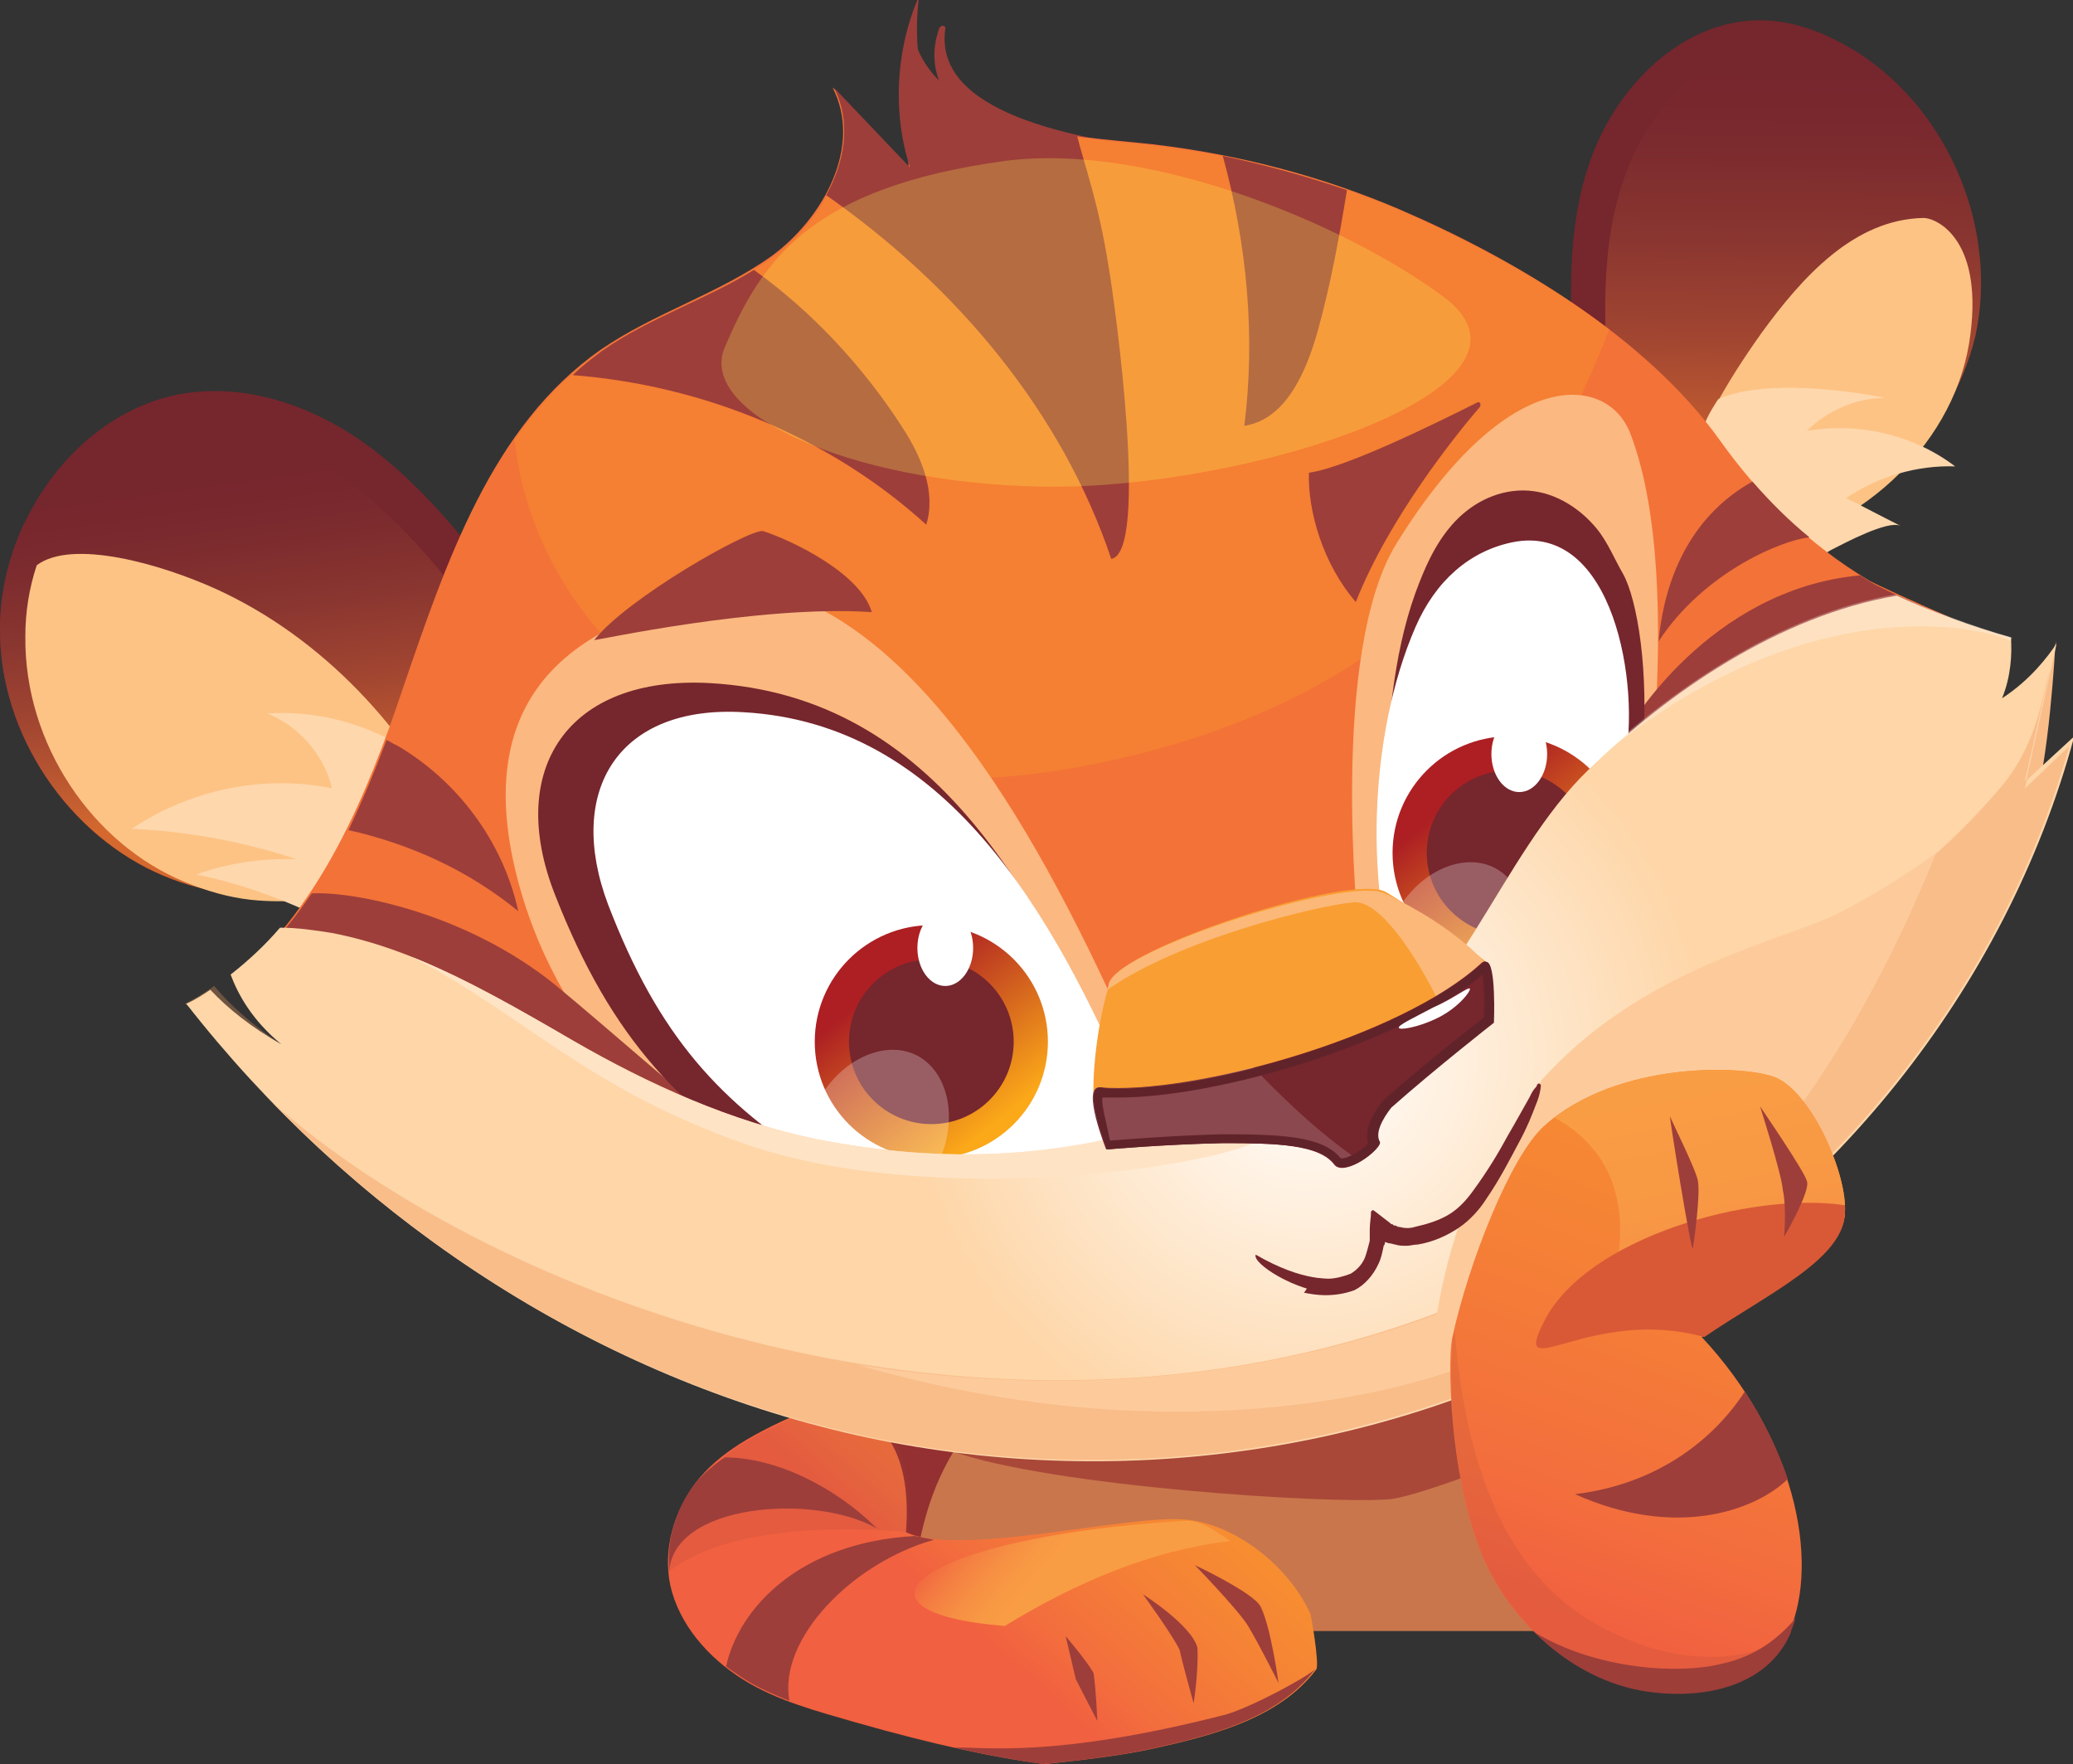 <?xml version="1.0" encoding="utf-8"?>
<!-- Generator: Adobe Illustrator 17.1.0, SVG Export Plug-In . SVG Version: 6.00 Build 0)  -->
<!DOCTYPE svg PUBLIC "-//W3C//DTD SVG 1.1//EN" "http://www.w3.org/Graphics/SVG/1.1/DTD/svg11.dtd">
<svg version="1.1" id="Layer_1" xmlns="http://www.w3.org/2000/svg" xmlns:xlink="http://www.w3.org/1999/xlink" x="0px" y="0px"
	 width="163.6px" height="139.2px" viewBox="0 0 163.6 139.2" enable-background="new 0 0 163.6 139.2" xml:space="preserve">
<rect x="0" y="0" width="163.6" height="139.2" fill="#333333" stroke="none"/>
<g>
	<path fill="#76262D" d="M41.4,49C38,44.2,34.5,39.5,30,35.9c-4.5-3.6-10.2-5.8-15.8-4.8C6.2,32.6,0.1,40.9,0,49.5
		C-0.1,58,5.5,66,12.9,69.1c7.4,3.1,16.3,1.6,23-3.3L41.4,49z"/>
	
		<linearGradient id="SVGID_1_" gradientUnits="userSpaceOnUse" x1="-1855.378" y1="37.637" x2="-1859.022" y2="63.632" gradientTransform="matrix(-1 0 0 1 -1837.389 0)">
		<stop  offset="0" style="stop-color:#76262D"/>
		<stop  offset="0.174" style="stop-color:#7B2A2E"/>
		<stop  offset="0.4" style="stop-color:#893530"/>
		<stop  offset="0.654" style="stop-color:#A24631"/>
		<stop  offset="0.927" style="stop-color:#C76030"/>
		<stop  offset="1" style="stop-color:#D4682E"/>
	</linearGradient>
	<path fill="url(#SVGID_1_)" d="M28.4,38.7c4.5,3.6,8,8.3,11.4,13.1L35,66.4c-6.6,4.4-15,5.7-22.1,2.7C5.5,66-0.1,58,0,49.5
		c0-2.8,0.7-5.6,1.9-8.2c2.6-3.8,6.4-6.6,10.7-7.4C18.2,32.9,23.9,35.1,28.4,38.7z"/>
	<path fill="#FDC384" d="M2,50.2c0-1.9,0.3-3.8,0.9-5.6c2.8-2.1,9.8-0.1,14.2,1.9c8.3,3.8,15.1,11,19.2,19.6l0,0.1
		c-4.8,3.6-10.8,5.4-16.5,4.8c-1.8-0.2-3.5-0.7-5.2-1.4C7.3,66.6,1.9,58.7,2,50.2z"/>
	<path fill="#FED7AC" d="M32.7,77.1c-5-4-11-6.8-17.2-8.1c2.5-0.9,5.2-1.3,7.9-1.2c-4.2-1.4-8.6-2.2-13-2.4
		c4.6-3.1,10.4-4.3,15.8-3.2c-0.6-2.6-2.6-4.9-5.1-5.9c7.2-0.5,14.4,3.6,17.8,9.9L32.7,77.1z"/>
	<path opacity="0.31" fill="#F09C5F" d="M24.5,83.9c0,0-6.2-1.7-9.9-4.7c0.8-0.4,1.6-0.9,2.3-1.4C18,79.1,19.9,81.1,24.5,83.9z"/>
	<g>
		<path fill="#943031" d="M53.7,119.7c1.8-8,20.2-10.2,27.7-15.4c12.9-9,34.7-4.8,34.7-4.8c0.6,0.6,17,16.7,22.2,28.6L53.7,119.7z"
			/>
		<path fill="#C9764C" d="M71.6,128.6c0.9-7.9,1.4-14.1,9.8-20.8c10.8-8.7,32.2-8.9,32.2-8.9c0.4,0.5,12.4,18.2,17.5,29.8H71.6z"/>
		<path opacity="0.68" fill="#9B3430" d="M75.1,114.5c0.7-1.7,8.6-2.7,9.5-4.1c7.7-3.2,21.1-7.6,30.5-10.4c1.2,2.4,6.4,6.6,9.1,12.8
			c-1.3,1.1-12.4,5.4-14.6,5.5C105,118.7,82.9,117.3,75.1,114.5z"/>
		<path fill="#76262D" d="M124.3,30.5c-0.4-6.1-0.8-12.4,1.3-18.1c2.1-5.7,7.2-10.8,13.3-10.8c2.8,0,5.4,1.1,7.8,2.6
			c7.1,4.6,10.9,13.9,9.1,22.2c-1.8,8.3-9.1,15.1-17.5,16.4L124.3,30.5z"/>
		
			<linearGradient id="SVGID_2_" gradientUnits="userSpaceOnUse" x1="-1978.985" y1="5.653" x2="-1978.631" y2="38.072" gradientTransform="matrix(-1 0 0 1 -1837.389 0)">
			<stop  offset="0" style="stop-color:#76262D"/>
			<stop  offset="0.174" style="stop-color:#7B2A2E"/>
			<stop  offset="0.4" style="stop-color:#893530"/>
			<stop  offset="0.654" style="stop-color:#A24631"/>
			<stop  offset="0.927" style="stop-color:#C76030"/>
			<stop  offset="1" style="stop-color:#D4682E"/>
		</linearGradient>
		<path fill="url(#SVGID_2_)" d="M139.4,42.7l-12.4-10.9c-0.4-6.1-0.8-12.4,1.3-18.1c2.1-5.7,7.2-10.8,13.3-10.8
			c1.3,0,2.7,0.3,4,0.7c0.4,0.2,0.8,0.4,1.2,0.7c7.1,4.6,10.9,13.9,9.1,22.2C154,34.4,147.3,41,139.4,42.7z"/>
		<path fill="#FDC384" d="M132.7,38.9c1-4.5,3.6-8.8,6.3-12.6c3.2-4.4,7.3-9,12.8-9.1c1.1,0,4.9,1.8,3.6,9.9
			c-1.4,8.4-9.1,15.1-17.5,16.4L132.7,38.9z"/>
		<path fill="#FED7AC" d="M148.8,31.4c-2.3,0-4.6,1-6.2,2.6c4.1-0.7,8.4,0.3,11.7,2.8c-3-0.1-6.1,0.8-8.6,2.5
			c1.4,0.7,2.9,1.5,4.3,2.2c-1-0.5-4.5,1.4-5.5,1.9c-1.8,1-3.3,2.3-4.8,3.7c-1.3-3.5-6.6-9.5-5.3-13.3c0.3-1,1.2-2.3,1.2-2.3
			C139.1,29.9,145.9,30.8,148.8,31.4z"/>
		<g>
			<path fill="#9D3E3A" d="M74.6,2.3C73.7,8.8,84.3,11,93.5,12c4,0.4,2.9,1.2,6.1,3.6c1.3,1,0,3.3-1.3,2.3
				c-5.9-4.4-13.3-3.9-19.7-7.1c-3.4-1.7-5.8-4.7-4.5-8.5C74.2,1.9,74.7,2,74.6,2.3z"/>
		</g>
		<path fill="#F37238" d="M137.8,75.7C120,95.8,92,102.2,66.2,96.8c-17-3.5-32.6-11-47.5-19.8c6.6-5.5,10.3-14.3,13.1-22.7
			c3.4-9.9,7-20.7,15.6-26.7c4.2-2.9,9.3-4.4,13.5-7.4c4.1-3,7.2-8.7,4.8-13.3l6,6.3c0-3.2-0.1-6.5-0.1-9.7c1.7,3.3,5.1,5.3,8.6,6.3
			c3.5,1,7.2,1.2,10.9,1.6c6.7,0.8,13.2,2.5,19.3,5.1c9.1,3.9,19.5,10.1,25.3,18.2c3.2,4.5,7.1,8.3,11.8,11.1
			c0.5,0.3,3.6,1.7,6.8,3.1C150.1,58.6,144.9,67.9,137.8,75.7z"/>
		<path fill="#9D3E3A" d="M30.5,58.4c0.3,0.1,0.5,0.3,0.8,0.4c4.8,2.8,8.4,7.6,9.6,13.1c-3.9-3.2-8.5-5.3-13.4-6.4
			C28.6,63.2,29.6,60.8,30.5,58.4z"/>
		<path fill="#F57F32" d="M40.6,34.7c1.9-2.7,4.1-5.1,6.9-7c4.2-2.9,9.3-4.4,13.5-7.4c4.1-3,7.2-8.7,4.8-13.3l6,6.3
			c0-3.2-0.1-6.5-0.1-9.7c1.7,3.3,5.1,5.3,8.6,6.3c3.5,1,7.2,1.2,10.9,1.6c6.7,0.8,13.2,2.5,19.3,5.1C116,19,121.9,22.1,127,26
			c-5.5,14.2-15.3,29.4-41.2,34.4C59.6,65.5,42.4,51.2,40.6,34.7z"/>
		<path fill="#FBB880" d="M89.7,83.1c-7.9-18.1-17.4-34-29.6-36.8c-11.5,1.5-23.4,6-19.4,22.5c4.9,20.1,24.9,27.8,24.9,27.8
			L89.7,83.1z"/>
		<path fill="#FBB880" d="M107.2,73.3c0,0-2.3-21.8,3-30.4c8.9-14.4,16.8-13.3,18.5-8.6c4.6,12.1,0.4,36.3,0.4,36.3L107.2,73.3z"/>
		<g>
			<path fill="#9D3E3A" d="M62.6,90.9C62.6,90.9,62.7,90.9,62.6,90.9C62.7,90.9,62.6,90.9,62.6,90.9z"/>
			<path fill="#9D3E3A" d="M24.6,70.5c3-0.2,12,1.4,19.2,7.2c4.6,3.8,11.2,9.7,12.1,10.1c-1.1-0.2-6.3,2-17.4-0.3
				c-6.7-3.1-13.3-6.6-19.7-10.4C21,75.2,22.9,73,24.6,70.5z"/>
		</g>
		<path fill="#9D3E3A" d="M128.5,57.5c0,0,6.3-11,18.3-12.1c0.3,0.2,0.5,0.3,0.8,0.5c0.7,0.5,6.7,3.2,10.8,4.6h0
			c0,5.4-7.1,13.4-20,13.9L128.5,57.5z"/>
		<path fill="#76262D" d="M89.7,88.1C82.2,70.8,73.9,54.9,56,53.9c-11.2-0.6-16.1,6.8-12.2,16.7c4.5,11.5,10,17.1,19.2,22.8
			l29.6,1.7L89.7,88.1z"/>
		<path fill="#FFFFFF" d="M89.6,87.2C83,71.5,74.4,57.1,58.7,56.2c-9.9-0.6-14.1,6.2-10.7,15.2c4,10.4,8.8,15.6,16.9,20.7l26,1.5
			L89.6,87.2z"/>
		<path fill="#76262D" d="M110.8,78.3c-1.2-4.8-1.6-13.2-1.5-15.5c0.2-5.2,0.6-11,2.4-16c0.7-1.9,1.5-3.8,2.9-5.4
			c1.4-1.6,3.4-2.7,5.6-2.7c2.3,0,4.4,1.3,5.8,3c0.9,1.1,1.4,2.4,2.1,3.6c1.1,2,2.1,7.7,1.5,14.4L110.8,78.3z"/>
		<path fill="#FFFFFF" d="M128.2,60.2c1.3-5.9-0.8-19.1-8.9-17.4c-3.3,0.7-6,3-7.6,6.7c-3.7,8.5-4.1,21.1-0.9,29.3
			C115.5,91,128.2,60.2,128.2,60.2z"/>
		<path fill="#A91E22" d="M108.1,87c1.3-0.5,0.4,5.1-0.1,5.8c-0.5,0.7-1.6-1.1-5.3-3.2C100.2,88.3,108.1,87,108.1,87z"/>
		
			<linearGradient id="SVGID_3_" gradientUnits="userSpaceOnUse" x1="-1930.275" y1="109.427" x2="-1913.466" y2="128.094" gradientTransform="matrix(-1 0 0 1 -1837.389 0)">
			<stop  offset="9.685800e-004" style="stop-color:#F7912F"/>
			<stop  offset="0.221" style="stop-color:#F78D31"/>
			<stop  offset="0.505" style="stop-color:#F58136"/>
			<stop  offset="0.824" style="stop-color:#F36E3D"/>
			<stop  offset="0.995" style="stop-color:#F16040"/>
		</linearGradient>
		<path fill="url(#SVGID_3_)" d="M54.9,117c1.8-2.3,4.4-3.9,9.2-5.9c7.8-0.6,7.6,7.2,7.4,9.8c4.2,2,17.5-1.4,22-1
			c3.8,0.3,8.1,3.5,9.9,7.4c0.1,0.3,0.7,3.8,0.5,4.4c-3,4-8.5,5.3-13,6.3c-2.8,0.6-5.7,0.9-8.5,1.2c-3.8-0.5-8.6-1.5-14.9-3.3
			c-3.1-0.9-6.2-1.7-8.9-3.4c-2.7-1.7-5-4.3-5.7-7.4C52.3,122.2,53.2,119.3,54.9,117z"/>
		<g opacity="0.15">
			<path fill="#9D3E3A" d="M64.8,110.9c8.5-0.7,6.7,10,6.9,10c-5.2-0.5-14.3-0.5-18.9,3.1c-0.3-2.5,0.6-5,2.2-7
				C57.8,113.6,62.6,111.9,64.8,110.9z"/>
		</g>
		<path fill="#9D3E3A" d="M54.9,117c0.6-0.7,1.4-1.4,2.3-2c4,0,8.7,2.3,12,5.6c-4.9-2.8-16.3-2-16.4,3.6c0,0,0-0.1,0-0.1l0-0.8
			C52.7,121.1,53.5,118.8,54.9,117z"/>
		<path fill="#F9BD8A" d="M162.2,51c0,0-0.5,9.4-1.8,13c-1.3,3.6-3.6,0.8-3.6,0.8l5.5-14.2L162.2,51z"/>
		<g>
			
				<linearGradient id="SVGID_4_" gradientUnits="userSpaceOnUse" x1="-1916.002" y1="88.528" x2="-1907.069" y2="77.412" gradientTransform="matrix(-1 0 0 1 -1837.389 0)">
				<stop  offset="0" style="stop-color:#FBA819"/>
				<stop  offset="0.989" style="stop-color:#AD1F23"/>
			</linearGradient>
			<circle fill="url(#SVGID_4_)" cx="73.5" cy="82.2" r="9.2"/>
			<circle fill="#76262D" cx="73.5" cy="82.2" r="6.5"/>
			<path opacity="0.26" fill="#FFFFFF" d="M65.1,86c1.9-2.7,5-3.9,7.3-2.7c2.4,1.3,3.2,4.8,1.8,8.1c-0.2,0-0.4,0-0.7,0
				C69.8,91.4,66.6,89.2,65.1,86z"/>
			<ellipse fill="#FFFFFF" cx="74.6" cy="74.8" rx="2.2" ry="3"/>
		</g>
		<g>
			
				<linearGradient id="SVGID_5_" gradientUnits="userSpaceOnUse" x1="-1961.585" y1="73.659" x2="-1952.652" y2="62.543" gradientTransform="matrix(-1 0 0 1 -1837.389 0)">
				<stop  offset="0" style="stop-color:#FBA819"/>
				<stop  offset="0.989" style="stop-color:#AD1F23"/>
			</linearGradient>
			<circle fill="url(#SVGID_5_)" cx="119.1" cy="67.3" r="9.2"/>
			<circle fill="#76262D" cx="119.1" cy="67.3" r="6.5"/>
			<path opacity="0.26" fill="#FFFFFF" d="M110.7,71.2c1.9-2.7,5-3.9,7.3-2.7c2.4,1.3,3.2,4.8,1.8,8.1c-0.2,0-0.4,0-0.7,0
				C115.4,76.6,112.2,74.3,110.7,71.2z"/>
			<ellipse fill="#FFFFFF" cx="119.9" cy="59.5" rx="2.2" ry="3"/>
		</g>
		
			<radialGradient id="SVGID_6_" cx="-1940.576" cy="83.537" r="31.507" gradientTransform="matrix(-1 0 0 1 -1837.389 0)" gradientUnits="userSpaceOnUse">
			<stop  offset="0" style="stop-color:#FFFFFF"/>
			<stop  offset="1" style="stop-color:#FED6A8"/>
		</radialGradient>
		<path fill="url(#SVGID_6_)" d="M22.2,82.4c-2.3-1.9-3.4-3.9-4-5.5c1.4-1.1,2.7-2.3,3.9-3.7c1.4,0,2.7,0.2,4,0.4
			c6.9,1.3,13,5,19.1,8.5s12.5,6.4,19.3,7.8c19.6,3.8,30.8-2.4,42.5-6.7c7.6-2.8,11.4-15.8,18.4-22.5c6.3-6.1,15-12.1,24.3-13.7
			c2.3,1.1,6.1,2.5,9,3.3c0.1,1.3,0,3.1-0.7,4.8c2.3-1.5,3.6-3.3,4.3-4.3c-0.8,3.6-1.6,7.2-2.4,10.8c1.3-1.2,2.5-2.3,3.8-3.5
			c-5.4,20-19.5,37.4-37.7,47.3c-18.2,9.9-40.2,12.4-60.3,7.4c-20.1-5-38.2-17.2-51-33.6c0.7-0.3,1.3-0.7,1.9-1.1
			C18,79.6,19.9,81.1,22.2,82.4z"/>
		<path fill="#FFE3C5" d="M58.9,90.3C46.5,86,41.5,80.2,32.5,75.5c4.4,1.8,8.6,4.2,12.7,6.6c6,3.5,12.5,6.4,19.3,7.8
			c9.6,1.9,17.2,1.3,23.8-0.2c0.5,0.1,11.6,0,11.6,0C96.7,92,74,95.5,58.9,90.3z"/>
		<path fill="#F9BD8A" d="M113.4,103.6C125,83,138.4,76,145,72.7c4.2-2.1,8.6-5.5,13-10.7c2.9-3.5,3.2-7.4,3.8-9.2
			c-0.7,2.9-1.3,5.9-2,8.8c0.1-0.1,0.1-0.1,0.2-0.2c-0.1,0.3-0.1,0.5-0.2,0.8c1.2-1.1,2.3-2.2,3.5-3.3
			c-5.5,19.6-19.5,36.6-37.4,46.4c-18.2,9.9-40.2,12.4-60.3,7.4c-16.7-4.1-32.1-13.3-44.1-25.7C38.9,102.4,77.5,117.1,113.4,103.6z"
			/>
		<path fill="#FDCB9B" d="M145.2,72c-4.5,2.3-15.6,4.3-23.6,13.3c-0.5,2.3-1.6,4.5-2.8,6.4c-0.2,0.3-0.3,0.5-0.5,0.8
			c-0.1,0.2-0.2,0.3-0.3,0.5c-0.6,0.9-1.5,1.9-2.5,2.7c-0.9,2.4-1.6,5-2.1,8c-15.4,5.7-31.2,6.3-45.7,4c11.8,3.4,25.4,5,39.4,2.4
			c24.6-4.6,37.7-23.1,45.7-42.8C150.2,69.2,147.7,70.7,145.2,72z"/>
		<path fill="#76262D" d="M103.3,100.8c0.1,0,1,0.1,1.1,0.1c0.1,0,0.2,0,0.4,0c0.6,0,1.3-0.2,1.8-0.4c0.5-0.3,1-0.8,1.2-1.5l0,0
			c0.1-0.3,0.2-0.7,0.3-1.1l0,0c0-0.1,0-0.2,0-0.3l0-0.3l0-0.3c0-0.5,0.1-0.9,0.1-1.4l0.1-0.1l0.1,0c0.4,0.3,0.9,0.7,1.3,1l0,0
			c0.1,0.1,0.1,0.1,0.2,0.1v0l0.1,0.1l0,0c0.1,0,0.2,0,0.3,0.1l0,0c0.2,0,0.4,0.1,0.7,0.1c0.2,0,0.4,0,0.7-0.1
			c0.9-0.2,1.9-0.5,2.7-1l0,0c0.8-0.5,1.4-1.2,1.9-1.9c1.1-1.5,2-3,2.7-4.3c0.7-1.2,1.3-2.3,1.7-3c0.2-0.4,0.3-0.6,0.5-0.8
			c0.1-0.1,0.1-0.2,0.1-0.2l0.1-0.1l0.1,0l0,0l0,0l0,0l0,0l0,0l0.1,0.1l0,0.1c0,0.2-0.1,0.8-0.4,1.5c-0.3,0.8-0.7,1.8-1.3,2.9
			c-0.7,1.3-1.5,2.9-2.6,4.5c-0.5,0.8-1.3,1.7-2.2,2.3v0l0,0l0,0l0,0c-0.9,0.6-2,1.1-3.2,1.3l0,0c-0.3,0-0.6,0.1-0.9,0.1
			c-0.3,0-0.6,0-0.9-0.1l0,0c-0.1,0-0.3-0.1-0.5-0.1l0,0l-0.3-0.1c0,0.1,0,0.2-0.1,0.3l0,0c0,0,0,0,0,0l0,0h0
			c-0.1,0.5-0.2,1-0.4,1.4l0,0l0,0l0,0l0,0c-0.4,0.9-1.1,1.7-1.9,2.1c-0.8,0.3-1.6,0.4-2.3,0.4c-0.6,0-1.2-0.1-1.7-0.2
			C103.4,101.5,103,101.2,103.3,100.8z"/>
		<path fill="#9D3E3A" d="M106.3,15c-0.6,3.7-1.3,7.5-2.3,11.1c-0.9,3.2-2.5,7-5.8,7.5c0.9-7.1,0.2-14.4-1.7-21.3
			C99.8,13,103.1,13.9,106.3,15z"/>
		<path fill="#9D3E3A" d="M65.2,15.4c1.5-2.7,2-5.8,0.6-8.5c2,2.1,4,4.2,6,6.3c0-3.2-0.9-7.5,0.2-11.1c0.4,4.2,4.8,6.7,8.3,7.7
			c1.5,0.4,3.1,0.7,4.7,0.9c0.6,2.4,1.7,5.3,2.5,10.4c0.5,2.9,3.2,22.5,0.2,23C83.8,32.5,75.5,22.6,65.2,15.4z"/>
		<path fill="#9D3E3A" d="M47.5,27.7c3.7-2.6,8.1-4,12-6.4c4.6,3.3,8.6,7.6,11.7,12.4c1.5,2.3,2.7,5.1,1.9,7.7
			c-7.6-6.9-17.6-11-27.9-11.8C45.9,28.9,46.7,28.3,47.5,27.7z"/>
		<path fill="#F99E32" d="M117.5,76.1c0,0-2.7-2.4-8.1-5.7c-2.7-1.6-20.9,4.4-21.8,7.1c-1.2,3.7-1.5,8.7-1.2,9.7c0,0,10,2,20.5,1.1
			C115.3,84.2,117.5,76.1,117.5,76.1z"/>
		<path fill="#FBB878" d="M106.8,71.2c-3.1,0.3-13.9,3-19.4,6.9c0-0.2,0.1-0.3,0.1-0.5c0.9-2.8,19-8.5,21.8-7.1
			c5.9,2.8,8.1,5.7,8.1,5.7s-2.4,2.7-3.2,4.3C113.2,78,109.4,70.9,106.8,71.2z"/>
		
			<linearGradient id="SVGID_7_" gradientUnits="userSpaceOnUse" x1="-1980.825" y1="74.811" x2="-1961.037" y2="128.111" gradientTransform="matrix(-1 0 0 1 -1837.389 0)">
			<stop  offset="9.685800e-004" style="stop-color:#F7912F"/>
			<stop  offset="0.221" style="stop-color:#F78D31"/>
			<stop  offset="0.505" style="stop-color:#F58136"/>
			<stop  offset="0.824" style="stop-color:#F36E3D"/>
			<stop  offset="0.995" style="stop-color:#F16040"/>
		</linearGradient>
		<path fill="url(#SVGID_7_)" d="M114.6,105.6c1.3-6,4.6-14.3,7.2-16.7c5.8-5.3,16.3-4.9,18.5-3.8c2.8,1.4,5.5,7.6,5.3,10.6
			c-0.2,3.6-6.3,6.4-11.3,9.8c7.2,7.7,9.4,17.5,6.9,23.3c-1.8,4.3-7.1,5.4-11.7,4.5c-4.6-0.8-8.7-4-11.2-8
			C114.4,119.3,114.2,107.5,114.6,105.6z"/>
		
			<linearGradient id="SVGID_8_" gradientUnits="userSpaceOnUse" x1="-1970.421" y1="85.524" x2="-1977.991" y2="124.561" gradientTransform="matrix(-1 0 0 1 -1837.389 0)">
			<stop  offset="5.226070e-003" style="stop-color:#F99D44"/>
			<stop  offset="0.195" style="stop-color:#F89944"/>
			<stop  offset="0.441" style="stop-color:#F68E43"/>
			<stop  offset="0.718" style="stop-color:#F47B42"/>
			<stop  offset="0.995" style="stop-color:#F16040"/>
		</linearGradient>
		<path fill="url(#SVGID_8_)" d="M127.2,93.2c-0.8-2.2-2.5-3.9-4.5-5c5.9-4.6,15.5-4.1,17.6-3.1c2.8,1.4,5.5,7.6,5.3,10.6
			c-0.1,2-2,3.7-4.6,5.5c-1.5,0.2-3,0.4-4.5,0.4c-2.3,0.1-4.7,0.1-6.8-1c-0.7-0.4-1.4-0.9-2-1.5C128,97.1,127.9,95.1,127.2,93.2z"/>
		<path fill="#9D3E3A" d="M138.3,38c1.4,1.6,2.9,3.1,4.5,4.4c-2.1,0.2-8.3,2.7-11.9,8.2C131.4,45.1,133.8,40.5,138.3,38z"/>
		<path fill="#76262D" d="M86.8,85.8c7.2,0.6,23.7-3.9,30.1-9.8c1.2-1.1,0.9,4.7,0.9,4.7s-4.6,3.6-8.1,6.7c-0.7,0.9-1.3,2-0.9,2.7
			c0.3,0.6-2.7,2.8-3.5,1.8c-1.2-1.6-4.6-1.7-8.8-1.7c-4.8,0.1-9.2,0.5-9.2,0.5S85.3,85.7,86.8,85.8z"/>
		<path opacity="0.16" fill="#FFFFFF" d="M86.8,85.8c2.9,0.3,7.4-0.3,12.1-1.6c1.8,1.9,4.9,5,8.4,7.4c-0.8,0.4-1.6,0.6-1.9,0.2
			c-1.2-1.6-4.6-1.7-8.8-1.7c-4.8,0.1-9.2,0.5-9.2,0.5S85.3,85.7,86.8,85.8z"/>
		<path fill="#61232A" d="M87.4,90.7c0,0,4.4-0.4,9.2-0.5c4.2,0,7.6,0.1,8.8,1.7c0.1,0.2,0.3,0.2,0.6,0.2c1.1,0,3.1-1.6,2.9-2
			c-0.4-0.7,0.2-1.8,0.9-2.7c3.5-3.1,8.1-6.7,8.1-6.7s0.2-4.8-0.6-4.8c-0.1,0-0.2,0-0.3,0.1c-6,5.5-20.9,9.9-28.7,9.9
			c-0.5,0-1,0-1.4-0.1l-0.1,0C85.4,85.8,87.4,90.7,87.4,90.7z M87,86.6c0.4,0,0.8,0,1.3,0c8,0,22.6-4.4,28.7-9.7
			c0.1,0.7,0.2,2.1,0.1,3.4c-1,0.8-4.9,3.8-7.9,6.5l-0.1,0.1c-1,1.3-1.4,2.4-1.1,3.3c-0.3,0.4-1.5,1.2-2.1,1.2l-0.1,0
			c-1.4-1.8-4.9-1.9-9.4-1.9c-3.8,0.1-7.5,0.4-8.8,0.5C87.3,88.5,86.9,87.1,87,86.6z"/>
		<g>
			<path fill="#FFFFFF" d="M113.1,79.5c-1.5,0.8-2.8,1.4-2.7,1.6c0,0.2,1.5,0,3.1-0.8c1.6-0.8,2.6-2.1,2.5-2.3
				C115.8,77.9,114.7,78.8,113.1,79.5z"/>
		</g>
		<path opacity="0.27" fill="#FFFFFF" d="M149.6,46.9c2.3,1.1,6.3,2.6,9.2,3.4l-0.1,0.3c-2.1-1.1-16.3-4.6-33.2,9.8
			C131.9,54.4,140.4,48.5,149.6,46.9z"/>
		<path fill="#D95936" d="M145.6,95.1c0,0.2,0,0.5,0,0.7c-0.2,3.6-6.1,6.3-11.1,9.7c-9.1-2.5-15.4,4.1-12.6-1.3
			C125.2,97.7,138.1,94,145.6,95.1z"/>
		<path fill="#9D3E3A" d="M124.3,117.9c6.6-0.8,11-4.4,13.4-8.1c1.5,2.3,2.6,4.6,3.4,6.9C138.4,119.3,132.1,121.4,124.3,117.9z"/>
		<path fill="#9D3E3A" d="M129.5,133.4c-3.2-0.6-6.1-2.3-8.4-4.6c5,3,11.5,3.3,14.7,2.5c2.9-0.6,4.7-2.2,5.9-3.6
			c-0.1,0.4-0.3,0.8-0.4,1.2C139.4,133.2,134.2,134.2,129.5,133.4z"/>
		<path fill="#9D3E3A" d="M58.6,132.4c-0.4-0.3-0.9-0.6-1.3-0.9c1-4.6,5.8-9.8,14.9-10.3c0.5,0.1,1,0.2,1.5,0.3
			c-6.4,1.8-12.3,7.8-11.4,12.7C61,133.7,59.7,133.1,58.6,132.4z"/>
		
			<linearGradient id="SVGID_9_" gradientUnits="userSpaceOnUse" x1="-1920.97" y1="122.99" x2="-1914.631" y2="117.783" gradientTransform="matrix(-1 0 0 1 -1837.389 0)">
			<stop  offset="5.226070e-003" style="stop-color:#F99D44"/>
			<stop  offset="0.195" style="stop-color:#F89944"/>
			<stop  offset="0.441" style="stop-color:#F68E43"/>
			<stop  offset="0.718" style="stop-color:#F47B42"/>
			<stop  offset="0.995" style="stop-color:#F16040"/>
		</linearGradient>
		<path fill="url(#SVGID_9_)" d="M79.3,128.3c-13.6-1.1-7.1-7,14.2-8.3c1.1-0.1,2.3,0.7,3.6,1.6C91,122.3,85,124.8,79.3,128.3z"/>
		<g>
			<path fill="#9D3E3A" d="M75.4,13.4c-0.8,0.1-1.6,0.3-2.3,0.4c-0.3,0.1-0.7,0.1-1,0.2c-1.7-4.4-1.5-9.7,0.3-14l0.1,0
				C72,4.1,72.9,9.4,75.4,13.4z"/>
		</g>
		<path opacity="0.15" fill="#9D3E3A" d="M118.4,125.4c-4.1-6.2-4.1-17.9-3.7-19.9c0-0.2,0.1-0.4,0.1-0.5
			c1.5,18.9,9.8,22.9,14.5,24.7c3.1,1.2,8.8,1.9,12-1c0,0.1,0,0.1-0.1,0.2c-1.8,4.3-7.1,5.4-11.7,4.5
			C124.9,132.6,121,129.4,118.4,125.4z"/>
		<path fill="#9D3E3A" d="M60.2,41.9c2.2,0.7,7.7,3.3,8.6,6.4c-8.9-0.6-22,2.3-21.9,2.2C49.5,47.2,59,41.8,60.2,41.9z"/>
		<path fill="#9D3E3A" d="M96.7,135.3c2.1-0.6,6.5-3,7.1-3.6c-3,4-8.5,5.3-13,6.3c-2.8,0.6-5.7,0.9-8.5,1.2c-2-0.3-4.3-0.7-7-1.3
			C77.6,137.8,83,138.8,96.7,135.3z"/>
		<path fill="#9D3E3A" d="M90.2,125.8c0,0,3.8,2.4,4.3,4.2c0.1,1.9-0.3,4.4-0.3,4.4s-0.9-3.2-1.1-4.2
			C92.6,129.1,90.2,125.8,90.2,125.8z"/>
		<path fill="#9D3E3A" d="M84.1,129.1c0,0,1.7,2,2.2,2.9c0.2,1.3,0.3,3.8,0.3,3.8l-1.7-3.3L84.1,129.1z"/>
		<path fill="#9D3E3A" d="M94.3,123.5c0,0,3.4,3.5,4.2,4.8c0.9,1.5,2.4,4.5,2.4,4.5s-0.6-4.4-1.4-6C99,125.7,94.3,123.5,94.3,123.5z
			"/>
		<path fill="#9D3E3A" d="M140.8,97.6c0,0,2.1-3.6,1.8-4.4c-0.2-0.8-3.7-5.9-3.7-5.9s1.7,5.3,1.8,6.6
			C141,95.2,140.8,97.6,140.8,97.6z"/>
		<path fill="#9D3E3A" d="M133.6,98.5c0.1-0.6,0.6-4.2,0.4-5.3c-0.1-0.8-2.1-4.8-2.2-5.1C131.7,87.9,133.5,99.1,133.6,98.5z"/>
		<path fill="#9D3E3A" d="M116.8,32.1c-1.9,2.2-7.2,8.8-9.8,15.4c-2.6-3-3.8-7.2-3.7-10.2c3-0.4,10.6-4.2,13.2-5.5
			C116.8,31.6,116.9,31.9,116.8,32.1z"/>
		<path opacity="0.26" fill="#FBEF57" d="M57.2,27.4c-2.2,5.1,9.6,10.7,25,11c16.1,0.3,41.4-7.8,31.7-15
			c-7.7-5.7-23.2-12.2-34.6-10.7C63.9,14.8,60.1,20.6,57.2,27.4z"/>
	</g>
	<path fill="#76262D" d="M106,100.9c-1,0-3.1,0.3-6.9-1.9c-0.3,0.7,3.2,2.9,5.8,3C106.5,101.8,106,100.9,106,100.9z"/>
</g>
</svg>
